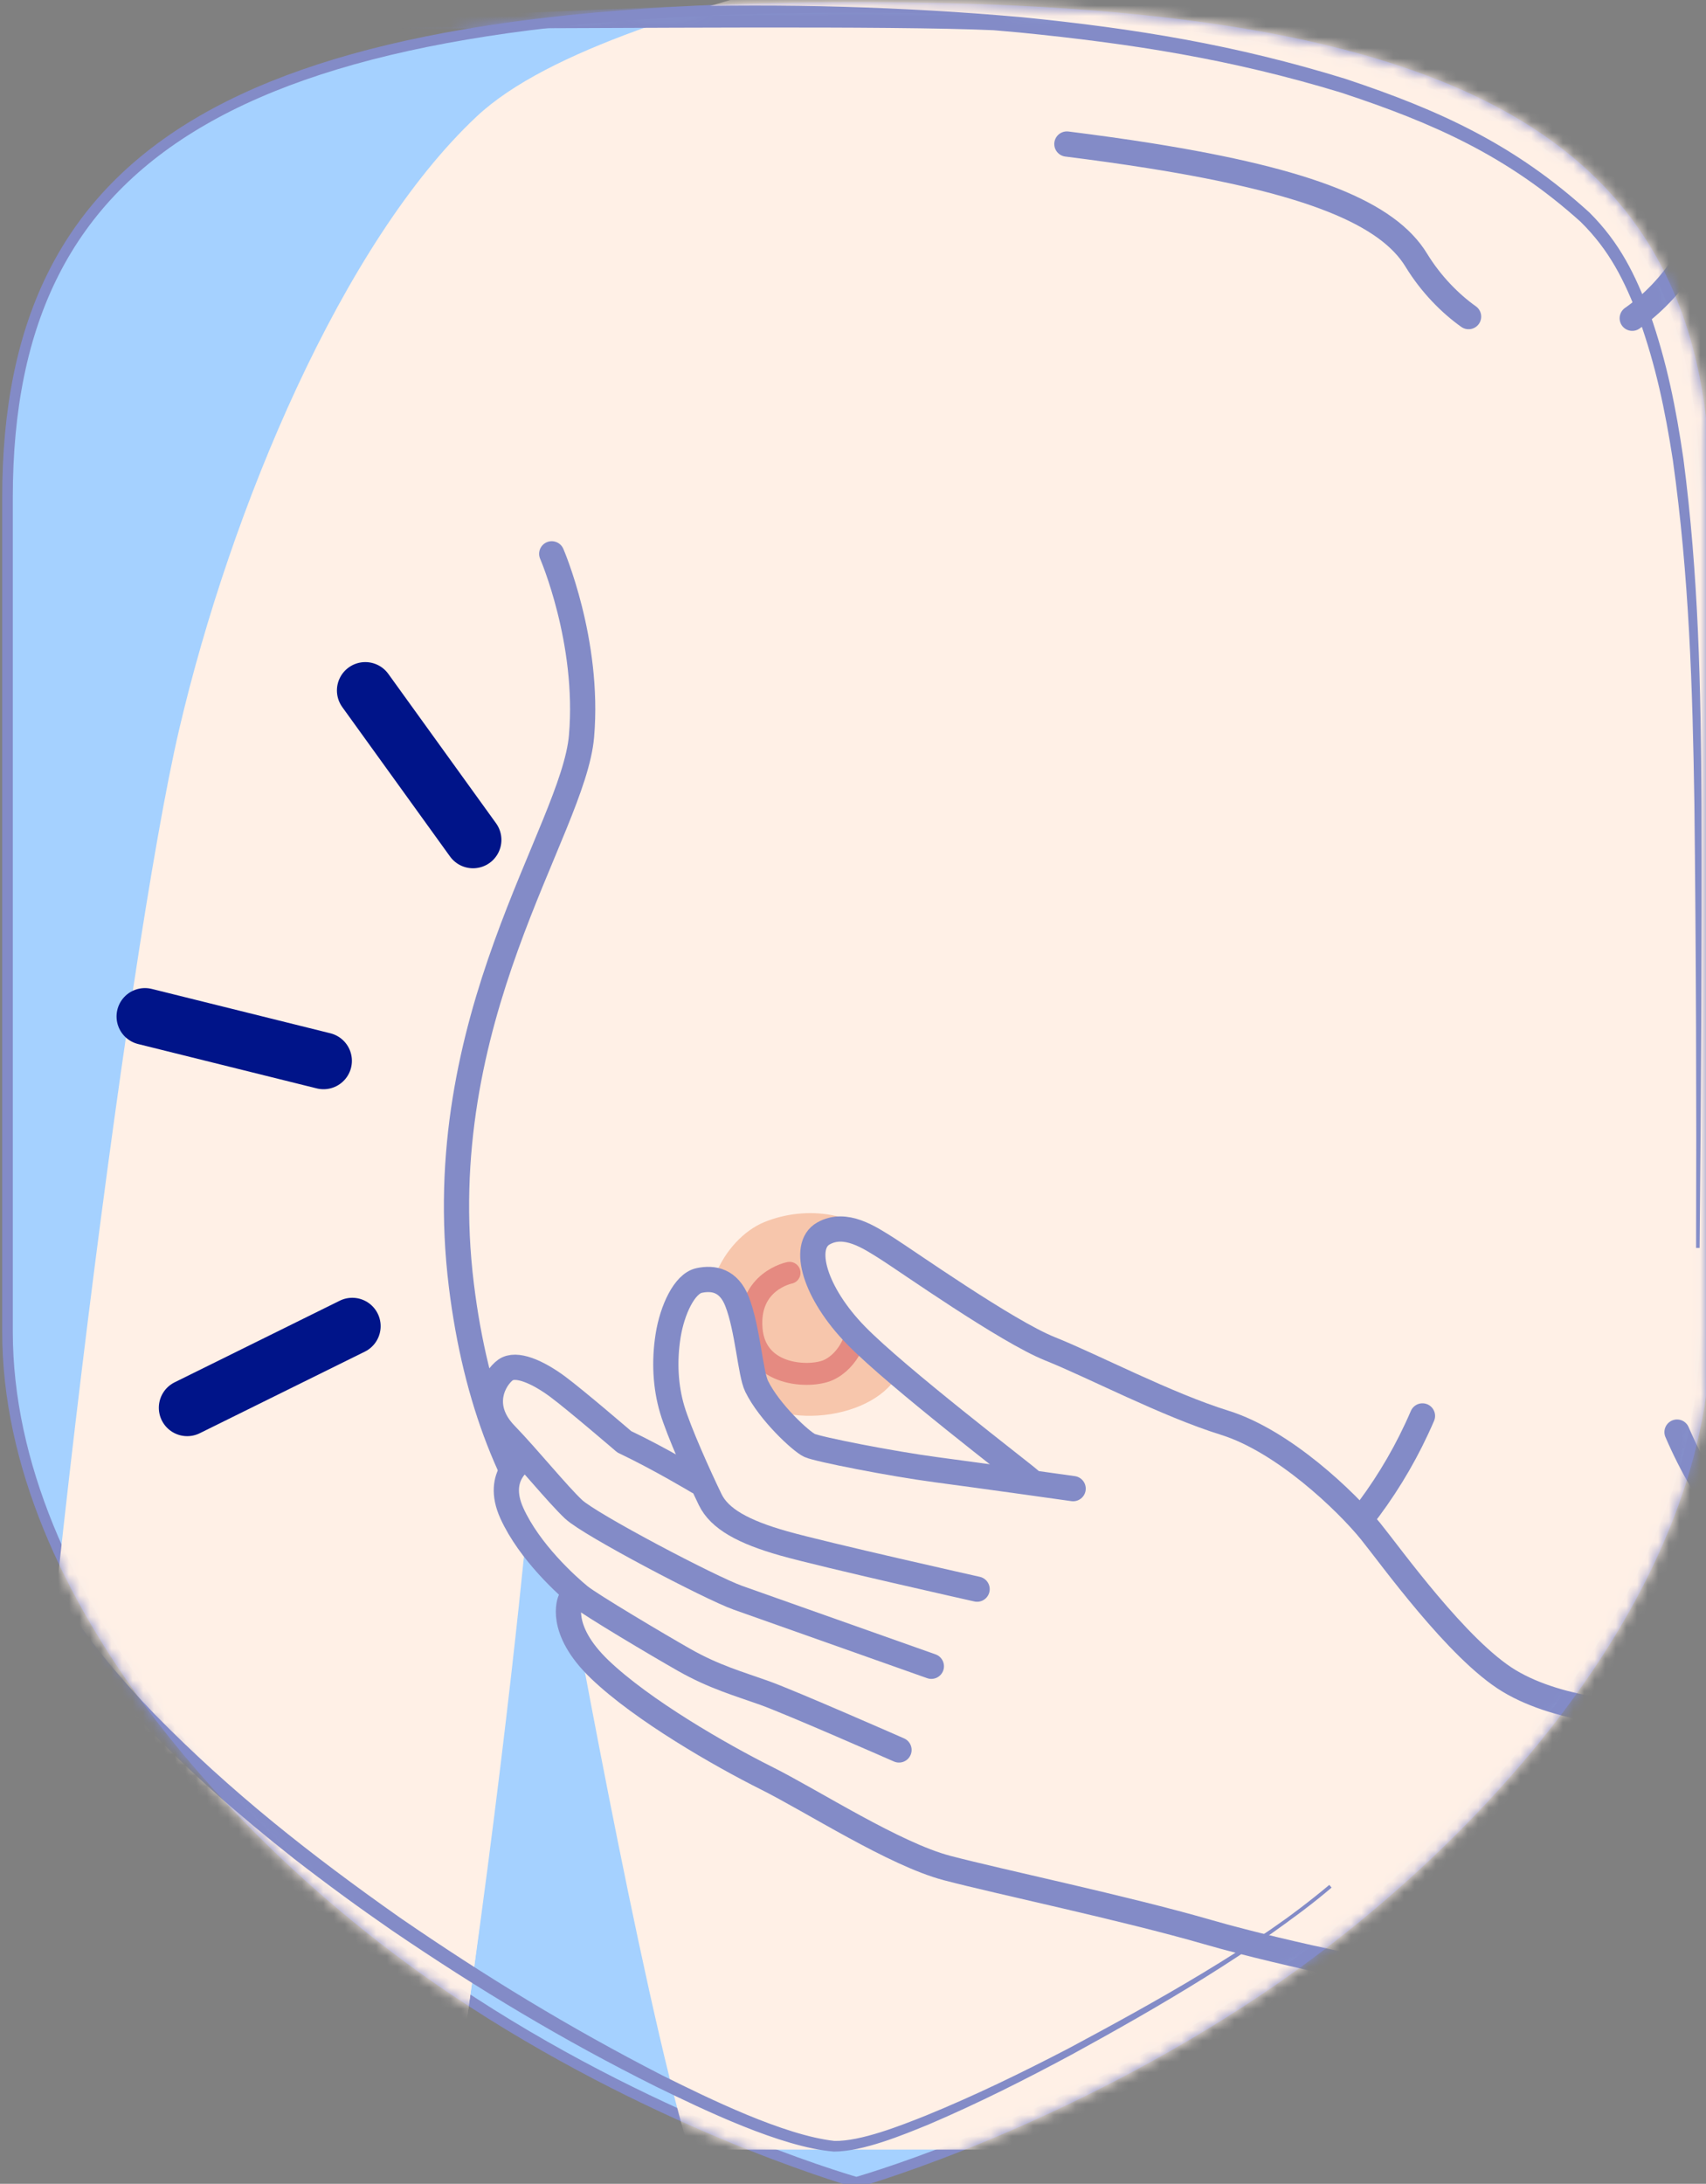 <svg width="161" height="206" viewBox="0 0 161 206" fill="none" xmlns="http://www.w3.org/2000/svg">
<rect x="0" y="0" width="161" height="206" fill="#808080" stroke="none"/>
<path d="M80.811 0.695C23.171 0.695 0.708 13.65 0.708 46.918V125.611C0.708 150.613 23.417 174.707 42.87 187.737C61.279 200.074 79.319 205.428 80.82 205.859C82.32 205.428 100.361 200.074 118.77 187.737C138.214 174.707 160.931 150.622 160.931 125.611V46.918C160.923 13.65 138.46 0.695 80.811 0.695Z" fill="#A5D1FF"/>
<path d="M80.811 0.695C23.171 0.695 0.708 13.65 0.708 46.918V125.611C0.708 150.613 23.417 174.707 42.87 187.737C61.279 200.074 79.319 205.428 80.82 205.859C82.32 205.428 100.361 200.074 118.77 187.737C138.214 174.707 160.931 150.622 160.931 125.611V46.918C160.923 13.65 138.46 0.695 80.811 0.695Z" stroke="#838BC7"/>
<mask id="mask0_1712_2136" style="mask-type:luminance" maskUnits="userSpaceOnUse" x="0" y="0" width="161" height="206">
<path d="M80.811 0.695C23.171 0.695 0.708 13.65 0.708 46.918V125.611C0.708 150.613 23.417 174.707 42.87 187.737C61.279 200.074 79.319 205.428 80.82 205.859C82.32 205.428 100.361 200.074 118.77 187.737C138.214 174.707 160.931 150.622 160.931 125.611V46.918C160.923 13.65 138.46 0.695 80.811 0.695Z" fill="white"/>
<path d="M80.811 0.695C23.171 0.695 0.708 13.65 0.708 46.918V125.611C0.708 150.613 23.417 174.707 42.87 187.737C61.279 200.074 79.319 205.428 80.82 205.859C82.32 205.428 100.361 200.074 118.77 187.737C138.214 174.707 160.931 150.622 160.931 125.611V46.918C160.923 13.65 138.46 0.695 80.811 0.695Z" stroke="white"/>
</mask>
<g mask="url(#mask0_1712_2136)">
<path d="M289.588 178.449C286.058 137.175 279.199 85.694 275.262 68.851C270.394 48.022 261.936 24.091 247.154 10.968C233.443 -1.207 190.535 -6.018 177.056 -14.244C170.289 -18.375 172.175 -48.785 172.175 -48.785H119.984C119.984 -48.785 121.415 -19.042 115.103 -14.244C104.602 -6.257 58.392 -1.562 45.005 10.968C32.31 22.85 21.765 48.022 16.898 68.851C12.03 89.68 2.69 163.489 0.708 205.449L42.729 199.588C47.823 165.693 49.899 142.149 49.899 142.149C49.899 142.149 50.724 143.275 51.153 143.921C51.585 144.567 53.219 146.95 53.219 146.95C53.219 146.95 60.469 187.738 65.011 202.77H227.144C231.689 187.738 239.186 146.671 239.186 146.671L241.164 143.883L242.31 141.896C242.31 141.896 244.303 165.32 249.309 198.793C249.309 198.793 249.279 202.213 251.889 202.764C254.5 203.315 269.756 202.901 274.154 201.803C278.553 200.703 281.439 199.054 283.776 195.755C286.113 192.457 289.483 184.778 289.584 178.447L289.588 178.449Z" fill="#FFF0E6"/>
<path d="M72.136 115.278C68.374 116.819 64.78 122.733 68.118 129.164C71.198 135.098 80.794 134.448 84.11 130.57C87.425 126.693 86.808 121.464 83.998 117.866C81.188 114.267 76.071 113.669 72.136 115.28V115.278Z" fill="#F7C6AC"/>
<path d="M51.927 52.289C51.927 52.289 49.453 60.947 48.834 66.926C48.216 72.905 44.916 96.611 44.916 96.611C44.916 96.611 51.719 79.707 53.369 75.996C55.018 72.286 55.842 64.865 55.018 61.772C54.193 58.678 51.925 52.289 51.925 52.289H51.927Z" fill="#FFF0E6"/>
<path d="M43.512 121.752C43.512 121.752 44.88 128.202 45.663 130.94C46.445 133.676 47.813 136.218 47.813 136.218L47.422 139.541L49.612 144.591C49.612 144.591 47.617 162.412 46.052 175.315C44.488 188.217 42.729 199.75 42.729 199.75L34.713 200.726C34.713 200.726 39.404 171.403 41.163 155.96C42.923 140.518 43.51 121.75 43.51 121.75L43.512 121.752Z" fill="#FFF0E6"/>
<path d="M240.091 52.242C240.091 52.242 236.511 60.488 237.279 69.439C238.046 78.387 250.831 95.804 248.222 121.24C245.98 143.107 235.153 155.722 218.021 160.324C200.889 164.927 169.261 160.66 158.266 135.089" stroke="#838BC7" stroke-width="2.381" stroke-linecap="round" stroke-linejoin="round"/>
<path d="M52.069 52.242C52.069 52.242 55.649 60.488 54.881 69.439C54.114 78.387 40.432 95.998 43.54 121.24C46.227 143.055 57.231 155.35 74.139 160.721C91.567 166.257 123.246 159.134 134.241 133.563" stroke="#838BC7" stroke-width="2.381" stroke-linecap="round" stroke-linejoin="round"/>
<path d="M74.509 120.066C74.509 120.066 70.552 120.843 70.928 125.373C71.304 129.902 76.493 130.003 78.176 129.234C80.171 128.32 81.011 125.867 80.872 124.949" stroke="#E58A81" stroke-width="2.073" stroke-linecap="round" stroke-linejoin="round"/>
<path d="M100.685 13.586C103.453 13.935 106.107 14.304 108.507 14.686C123.714 17.105 130.981 20.15 133.662 24.545C135.053 26.825 136.89 28.658 138.594 29.866" stroke="#838BC7" stroke-width="2.381" stroke-linecap="round" stroke-linejoin="round"/>
<path d="M183.41 15.059C182.921 15.133 182.443 15.209 181.977 15.283C166.77 17.701 161.69 20.418 159.167 24.547C157.736 26.888 155.806 28.788 154.039 30.021" stroke="#838BC7" stroke-width="2.381" stroke-linecap="round" stroke-linejoin="round"/>
<path d="M56.521 157.738C61.364 161.517 68.895 166.083 72.305 167.789C73.616 168.444 75.246 169.362 76.973 170.337C81.155 172.695 85.871 175.353 89.359 176.27C91.206 176.757 93.951 177.393 97.13 178.128C102.448 179.361 108.985 180.876 113.916 182.301C121.785 184.575 136.761 188.322 138.305 188.595C138.706 188.665 142.116 189.045 146.834 189.574C160.43 191.092 185.642 193.907 198.793 195.898C213.237 198.085 239.823 201.251 251.862 202.619H251.87C251.891 202.619 251.921 202.603 251.925 202.567C251.929 202.541 251.9 202.506 251.874 202.505L248.456 202.113L264.719 162.446L265.58 162.705C269.296 163.824 271.422 164.876 271.443 164.888L271.523 164.863C271.534 164.838 271.523 164.798 271.496 164.785C271.122 164.595 262.16 160.163 247.821 159.84C245.68 159.79 243.142 159.767 240.275 159.767C223.13 159.767 197.283 160.613 178.411 161.228L178.248 161.234C169.939 161.506 162.765 161.74 159.062 161.806C158.798 161.812 158.502 161.814 158.175 161.814C154.356 161.814 147.237 161.386 142.458 158.519C138.393 156.08 133.143 149.265 130.62 145.991C130.107 145.326 129.691 144.786 129.391 144.416C127.591 142.199 121.603 136.03 115.599 134.16C112.035 133.051 107.939 131.162 104.323 129.498C102.374 128.599 100.55 127.759 99.108 127.184C95.872 125.89 89.021 121.269 85.73 119.048C84.824 118.436 84.151 117.982 83.8 117.762L83.591 117.629C82.421 116.888 80.832 115.879 79.295 115.879C78.714 115.879 78.182 116.02 77.669 116.31C77.116 116.624 76.783 117.154 76.679 117.887C76.385 119.958 78.015 123.222 80.737 126.007C83.709 129.045 90.775 134.483 94.571 137.405L97.732 139.856L94.073 139.356C91.871 139.056 89.766 138.771 88.379 138.587C84.757 138.108 78.446 136.907 76.597 136.55L76.251 136.484L75.889 136.05C74.882 134.846 72.148 131.582 71.45 130.74C71.07 130.25 70.882 129.3 70.575 127.204C70.352 125.702 70.101 123.995 69.606 122.74C69.227 121.78 68.439 120.636 66.822 120.636C66.547 120.636 66.256 120.669 65.956 120.735C64.677 121.013 63.431 123.222 62.994 125.988L62.952 126.251C62.591 128.519 62.441 129.458 63.049 131.51C63.362 132.568 64.234 134.55 65.156 136.647L66.621 139.964L64.037 138.524C62.019 137.399 60.267 136.571 58.972 136.126L58.782 136.062L58.632 135.929C56.464 133.993 53.699 131.656 52.44 130.9C52.214 130.763 51.987 130.626 51.761 130.486C50.538 129.733 49.282 128.962 48.36 128.962C48.089 128.962 47.868 129.032 47.663 129.18C47.048 129.629 46.337 130.66 46.231 131.871C46.16 132.684 46.339 133.93 47.593 135.264L48.091 135.794L49.687 137.544C49.687 137.544 47.855 138.689 47.946 139.881C48.037 141.072 48.908 143.591 50.099 145.286C51.29 146.981 52.939 148.905 53.397 149.225C53.855 149.546 54.176 150.277 54.176 150.277C54.176 150.277 53.855 151.011 53.718 151.696C53.581 152.384 53.673 154.033 54.313 154.856C54.955 155.681 56.519 157.733 56.519 157.733L56.521 157.738Z" fill="#FFF0E6"/>
<path d="M97.151 139.574C96.336 138.848 84.68 129.953 80.783 125.965C76.886 121.977 75.617 117.537 77.701 116.357C79.785 115.179 82.052 116.72 83.773 117.807C85.495 118.893 95.011 125.602 99.091 127.232C103.17 128.864 110.057 132.489 115.586 134.211C121.115 135.932 127.054 141.618 129.351 144.449C131.226 146.76 137.576 155.651 142.432 158.566C147.288 161.48 154.683 161.938 159.066 161.86C171.982 161.632 225.539 159.396 247.825 159.896C262.308 160.221 271.476 164.834 271.476 164.834" stroke="#838BC7" stroke-width="2.381" stroke-linecap="round" stroke-linejoin="round"/>
<path d="M101.274 140.423C101.274 140.423 92.612 139.202 88.373 138.641C84.134 138.081 77.19 136.711 76.398 136.346C75.608 135.981 72.625 133.241 71.409 130.775C70.812 129.567 70.565 125.328 69.554 122.76C68.779 120.791 67.345 120.491 65.969 120.791C64.594 121.089 63.437 123.565 63.051 125.997C62.665 128.429 62.806 130.823 63.433 132.939C64.06 135.056 65.984 139.317 67.024 141.459C67.899 143.264 70.132 144.508 73.983 145.595C77.834 146.682 92.211 149.904 92.211 149.904" stroke="#838BC7" stroke-width="2.381" stroke-linecap="round" stroke-linejoin="round"/>
<path d="M65.87 139.761C65.87 139.761 62.219 137.57 58.913 136.003C58.913 136.003 54.319 132.055 52.618 130.797C50.747 129.414 48.697 128.507 47.699 129.233C46.702 129.959 45.072 132.586 47.699 135.305C49.844 137.524 52.593 140.925 54.134 142.375C55.675 143.825 67.063 149.802 69.632 150.714C70.877 151.155 87.894 157.179 87.894 157.179" stroke="#838BC7" stroke-width="2.381" stroke-linecap="round" stroke-linejoin="round"/>
<path d="M49.504 137.566C49.504 137.566 46.643 139.064 48.303 142.734C49.964 146.405 53.557 149.62 54.701 150.554C55.715 151.385 62.124 155.192 64.571 156.581C67.396 158.183 69.708 158.825 72.155 159.699C74.602 160.573 84.841 165.072 84.841 165.072" stroke="#838BC7" stroke-width="2.381" stroke-linecap="round" stroke-linejoin="round"/>
<path d="M53.821 150.949C53.821 150.949 52.592 153.64 56.612 157.485C60.632 161.33 67.962 165.546 72.332 167.731C76.702 169.916 84.393 174.898 89.374 176.209C94.356 177.52 106.067 179.967 113.933 182.239C121.799 184.512 133.405 186.721 134.891 186.983C136.377 187.246 180.805 193.109 198.805 195.835C207.86 197.207 220.688 198.966 231.904 200.37" stroke="#838BC7" stroke-width="2.381" stroke-linecap="round" stroke-linejoin="round"/>
<path d="M13.677 95.883L30.532 100.068" stroke="#001489" stroke-width="5.356" stroke-miterlimit="10" stroke-linecap="round"/>
<path d="M17.667 132.794L33.245 125.098" stroke="#001489" stroke-width="5.356" stroke-miterlimit="10" stroke-linecap="round"/>
<path d="M34.474 65.133L44.641 79.225" stroke="#001489" stroke-width="5.356" stroke-miterlimit="10" stroke-linecap="round"/>
<path d="M160.231 117.715C160.365 103.75 160.443 89.821 160.405 75.851C160.351 64.796 160.136 54.268 158.699 43.271C157.999 38.499 157.159 34.266 155.568 29.691C154.186 25.986 152.733 23.014 149.887 20.169C142.873 13.79 135.88 10.577 126.916 7.594C116.511 4.387 107.172 2.861 96.364 1.781C84.929 0.782 74.127 0.506 62.674 0.816C-8.185 3.74 74.275 1.802 93.765 2.684C94.595 2.752 95.424 2.825 96.254 2.902C106.956 3.966 116.296 5.438 126.594 8.572C135.399 11.468 142.361 14.584 149.274 20.795C152.036 23.515 153.461 26.397 154.818 29.955C156.433 34.47 157.301 38.647 158.034 43.364C159.575 54.334 159.9 64.816 160.071 75.854C160.229 89.815 160.278 103.754 160.231 117.715Z" fill="#838BC7" stroke="#838BC7" stroke-width="0.333" stroke-miterlimit="22.926"/>
<path d="M125.557 177.93C118.975 183.573 108.471 189.332 100.944 193.36C96.48 195.68 92.074 197.824 87.422 199.722C85.069 200.657 81.278 202.168 78.745 202.119C73.919 201.593 66.741 198.063 62.381 195.895C53.665 191.414 45.756 186.599 37.656 181.033C29.185 175.064 21.716 169.202 14.424 161.765C14.037 161.363 13.655 160.96 13.273 160.552C10.661 157.726 8.448 155.064 6.321 151.834C1.402 143.579 -3.065 135.908 5.687 152.244C8.057 156.115 10.615 159.195 13.687 162.501C18.194 167.227 22.73 171.156 27.835 175.187C30.868 177.543 33.905 179.761 37.059 181.942C45.243 187.504 53.182 192.287 62.004 196.689C66.459 198.861 73.754 202.386 78.709 202.792C81.412 202.781 85.118 201.254 87.618 200.229C92.253 198.247 96.642 196.036 101.088 193.648C109.138 189.239 118.474 183.856 125.557 177.93Z" fill="#838BC7" stroke="#838BC7" stroke-width="0.333" stroke-miterlimit="22.926"/>
</g>
</svg>
